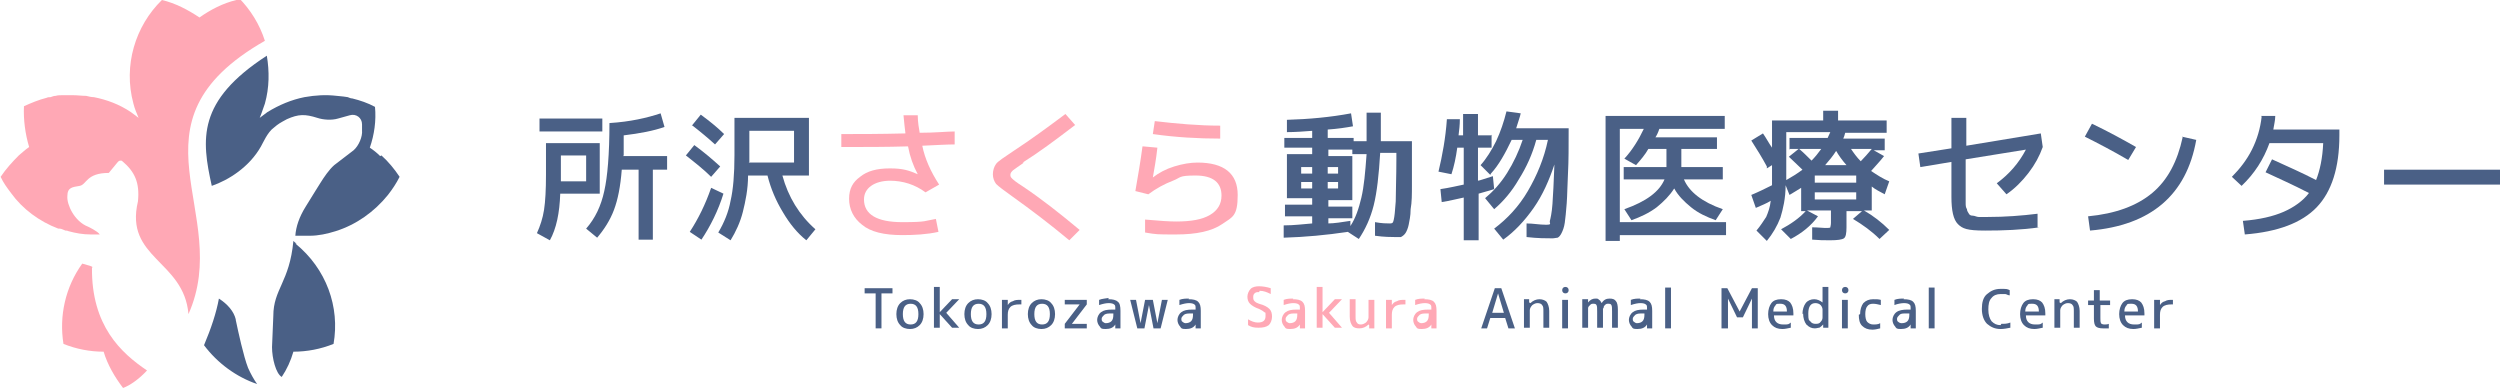 <?xml version="1.0" encoding="UTF-8"?> <svg xmlns="http://www.w3.org/2000/svg" id="_レイヤー_2" data-name=" レイヤー 2" version="1.1" viewBox="0 0 386 59.9"><defs><style> .cls-1 { fill: #4a6086; } .cls-1, .cls-2 { stroke-width: 0px; } .cls-2 { fill: #ffa8b5; } </style></defs><g id="_レイヤー_1-2" data-name=" レイヤー 1-2"><path class="cls-2" d="M14.3,41.3c0-.2-.6-.3-1.6-.6-2.6,3.6-3.6,8.1-2.9,12.4,2,.8,4.1,1.2,6.2,1.2.6,2,1.7,3.9,3,5.6,1.1-.4,2.5-1.4,3.7-2.7-4-2.7-8.6-6.9-8.5-15.9Z"></path><path class="cls-2" d="M36.5,0c-2.1.5-4,1.5-5.7,2.7C29,1.5,27.1.5,25,0c-4.1,4-6,10.1-4.4,16,.2.8.5,1.5.8,2.2-.4-.3-.8-.6-1.2-.9-1.8-1.2-3.7-1.9-5.7-2.3-.4,0-.8-.1-1.2-.2-.7,0-1.3-.1-2-.1s-1.2,0-1.7,0c-.3,0-.7,0-1,.1-.3,0-.5.1-.8.2-.2,0-.4,0-.6.1-1.2.3-2.4.8-3.5,1.3-.1,2.1.2,4.3.8,6.3-.6.4-1.1.9-1.6,1.3-1,1-2,2.1-2.8,3.3.4.9,1,1.7,1.6,2.5,1.8,2.5,4.4,4.4,7.3,5.5,0,0,.1,0,.2,0,.3,0,.6.2.9.3.2,0,.3,0,.5.1,1.1.3,2.2.5,3.4.5.3,0,.5,0,.8,0h.6c-.3-.5-1.8-1.2-1.8-1.2-2.1-.8-3.3-3.4-3.2-4.7,0-1.4.8-1.4,1.9-1.6,1.1-.2,1-2,4.5-2l1.4-1.7c.1-.1.2-.2.4-.2s.2,0,.3.1h0c1.9,1.6,2.7,3.3,2.4,6.2-2.1,8.8,7.1,9.1,7.8,17.4,7-15.7-10.6-29.4,11.8-42.2-.8-2.5-2.2-4.8-4.1-6.7"></path><path class="cls-1" d="M58.7,24.1c-.5-.5-1-.9-1.6-1.3.7-2,1-4.2.8-6.3-1.1-.6-2.3-1-3.5-1.3-.2,0-.5-.1-.7-.2-.2,0-.5-.1-.7-.1-.3,0-.7-.1-1-.1-1.7-.2-3.3-.1-5,.2-2,.4-3.9,1.2-5.7,2.3-.4.3-.8.6-1.2.9.3-.7.5-1.4.8-2.2.7-2.5.7-5,.3-7.4-10.8,7-10.1,12.9-8.5,20.1,2.6-.9,5.8-2.9,7.6-6.1.3-.5,1-2.2,2-2.9.7-.6.9-.7,2-1.3,1.8-.8,2.8-.8,4.7-.2.9.3,2.2.4,3.2.1l1.8-.5c1-.3,1.9.4,1.9,1.4v.9c.1,1-.5,2.4-1.3,3.1l-3,2.3c-.8.7-1.6,1.9-2.1,2.7,0,0-1.2,1.9-2.3,3.7-1,1.6-1.5,3.1-1.6,4.5.7,0,1.5,0,2.2,0,1.4,0,2.7-.3,4-.7,3.2-1,6-3,8.1-5.6.7-.9,1.3-1.8,1.8-2.8h0c-.8-1.2-1.7-2.3-2.8-3.3h0Z"></path><path class="cls-1" d="M45.8,37.6c-.2-.1-.3-.2-.5-.4-.6,6.4-3.1,7.4-3.1,11.6l-.2,4.8c0,1.7.6,4.1,1.5,4.6,0,0,0,0,0,0,.8-1.2,1.4-2.5,1.8-3.9,2.1,0,4.2-.4,6.2-1.2,1-5.7-1.1-11.6-5.9-15.5h0Z"></path><path class="cls-1" d="M36.4,49.3c-.3-1.2-1.2-2.3-2.6-3.2-.4,2.2-1.2,4.6-2.3,7.2,2.1,2.8,5,4.9,8.2,6-.5-.7-1-1.6-1.4-2.5-.7-1.8-1.5-5.5-1.9-7.4h0Z"></path><path class="cls-1" d="M84.3,22.1h8.3v7.8h-6.1c-.1,3-.6,5.4-1.6,7.2l-2-1.1c.5-1.1.9-2.3,1.1-3.6s.3-3.1.3-5.4v-5h0ZM83.3,20.3v-2h9.7v2h-9.7ZM86.6,28h3.9v-4h-3.9v4ZM96.2,24.1h6.8v2.1h-2.2v10.8h-2.2v-10.8h-2.6c-.2,2.6-.6,4.6-1.2,6.2-.6,1.6-1.5,3-2.6,4.3l-1.7-1.4c1.4-1.6,2.3-3.5,2.8-5.8.5-2.2.8-5.7.8-10.5,3.2-.2,5.8-.8,7.9-1.5l.6,2.1c-1.7.6-3.8,1-6.3,1.3,0,1.4,0,2.5,0,3.1h0Z"></path><path class="cls-1" d="M109.9,27.4c-1.2-1.2-2.6-2.3-4-3.4l1.3-1.6c1.5,1.1,2.8,2.2,4,3.3l-1.4,1.6ZM111.7,29.9c-.8,2.6-2,5-3.4,7.1l-1.8-1.2c1.3-2,2.4-4.2,3.3-6.8l1.9.9h0ZM106.9,19.3l1.3-1.6c1.5,1.1,2.7,2.1,3.6,3l-1.4,1.6c-1.1-1-2.3-2-3.6-3ZM115.5,27.1c0,2.1-.4,4-.8,5.6-.4,1.6-1.1,3.1-1.9,4.4l-1.9-1.2c.9-1.5,1.6-3.2,1.9-4.9.4-1.7.6-4.1.6-7v-5.8h11.5v8.9h-4.1c.9,3.3,2.6,6.1,5.1,8.3l-1.4,1.7c-1.4-1.1-2.6-2.6-3.6-4.3-1.1-1.8-1.9-3.7-2.4-5.7h-2.9ZM115.6,25.1h7v-4.9h-6.9v4.6s0,0,0,.1c0,0,0,.1,0,.1h0Z"></path><path class="cls-2" d="M137.5,27.9c-1.3,0-2.3.3-3,.8-.7.5-1.1,1.2-1.1,2.1,0,2.3,2,3.5,5.9,3.5s3.4-.2,5.2-.5l.4,2c-1.8.4-3.7.5-5.6.5-2.8,0-4.9-.5-6.2-1.6-1.3-1-2-2.4-2-4s.6-2.6,1.7-3.4c1.1-.9,2.6-1.3,4.6-1.3s2.9.3,4.3.9h0c-.7-1.3-1.2-2.7-1.5-4.3-3.2.1-6.7.1-10.3.1v-2c2.7,0,6,0,9.9-.1-.1-.8-.2-1.7-.3-2.8h2.2c0,1.1.2,2.1.3,2.7,2.4,0,4.2-.2,5.4-.2v2c-1.1,0-2.8.1-5,.2.4,2,1.3,4,2.6,6l-2.1,1.2c-1.6-1.2-3.5-1.8-5.5-1.8h0Z"></path><path class="cls-2" d="M158.1,25.1c-.9.6-1.4,1-1.7,1.2-.2.2-.4.4-.4.7s.1.4.3.6c.2.2.7.6,1.5,1.1,3,2,5.9,4.3,8.9,6.8l-1.6,1.6c-3-2.5-5.9-4.7-8.7-6.7-1.4-1-2.2-1.6-2.6-2-.3-.4-.5-.9-.5-1.5s.2-1.2.5-1.6,1.2-1,2.7-2c2.6-1.7,5.2-3.6,8-5.7l1.5,1.7c-3,2.3-5.7,4.3-8.1,5.8h0Z"></path><path class="cls-2" d="M176.5,22.6l2.2.2c-.2,1.9-.5,3.4-.7,4.6h0c.9-.7,2-1.3,3.3-1.7s2.5-.6,3.6-.6c4.1,0,6.2,1.7,6.2,5s-.8,3.4-2.4,4.5-4,1.6-7.1,1.6-3,0-4.8-.3v-2c2.2.2,3.8.3,4.8.3,2.3,0,4-.3,5.2-1s1.8-1.7,1.8-3c0-2-1.3-3.1-4-3.1s-2.2.3-3.5.8c-1.3.5-2.6,1.2-3.8,2.1l-2-.5c.4-2.3.8-4.6,1.1-6.9h0ZM178.3,18.7c3.4.4,6.8.7,10.1.7v2c-3.4,0-6.9-.2-10.4-.7l.3-2Z"></path><path class="cls-1" d="M198.3,21.3h4.3v-1.1c-1.3.1-2.6.2-3.9.2v-1.9c3.4-.1,6.7-.4,9.9-1l.3,2c-1.1.2-2.4.4-3.9.5v1.3h4v.5h2c0-.9,0-2.4,0-4.4h2.2c0,2,0,3.5,0,4.4h4.8v1.4c0,2.2,0,4,0,5.4,0,1.4,0,2.6-.2,3.7,0,1.1-.2,1.8-.3,2.4-.1.5-.3,1-.5,1.3s-.5.5-.7.6c-.2,0-.6,0-1,0s-1.6,0-3-.2v-2.1c1.1.2,1.8.2,2.3.2s.5-.2.6-.6c.1-.4.2-1.3.3-2.8,0-1.5.1-3.7.1-6.6v-.9h-2.5c-.2,3.4-.5,6.1-1,8.1-.5,2-1.3,3.7-2.3,5.2l-1.7-1.1c-3.3.5-6.6.8-9.9.9v-1.9c1.6,0,3.1-.2,4.4-.3v-1.1h-4.2v-1.8h4.2v-1h-3.9v-6.8h3.9v-1h-4.3v-1.8h0ZM200.9,26.8h1.7v-1h-1.7v1ZM200.9,28.1v1h1.7v-1h-1.7ZM205,34.5c1,0,2.2-.2,3.5-.4v.8c.8-1.2,1.3-2.7,1.7-4.4s.6-3.9.8-6.7h-2.2v-.7h-3.7v1h3.7v6.8h-3.7v1h3.7v1.8h-3.7v.9h0ZM205,26.8h1.6v-1h-1.6v1ZM205,29.1h1.6v-1h-1.6v1Z"></path><path class="cls-1" d="M230.3,20.8v2h-2.1v5.1c.2,0,1-.3,2.3-.7l.2,2c-.9.3-1.8.5-2.4.7v7.2h-2.3v-6.6c-1,.2-2.1.5-3.4.7l-.2-2c1.4-.2,2.6-.5,3.6-.7v-5.7h-1c-.2,1.5-.5,2.9-.9,4.1l-2-.4c.6-2.5,1.1-5.2,1.3-8.1h2c0,.9-.1,1.7-.2,2.5h.7v-3.3h2.3v3.3h2.2ZM230.1,27l-1.5-1.5c.9-1,1.7-2.3,2.4-3.7.7-1.5,1.2-3,1.6-4.6l2.2.3c-.1.5-.4,1.3-.7,2.3h8.1c0,2.8,0,5.1-.1,6.9s-.1,3.4-.2,4.7c-.1,1.3-.2,2.3-.3,3s-.3,1.2-.5,1.6-.4.6-.6.7c-.2,0-.5.1-.8.1-.9,0-2.3,0-4-.2v-2.1c1,0,2,.2,3,.2s.5-.2.6-.6c.1-.4.3-1.2.4-2.6.1-1.4.2-3.4.3-6.1-.8,2.4-1.8,4.7-3.2,6.7-1.4,2-3,3.7-4.7,4.9l-1.4-1.7c2-1.5,3.8-3.4,5.2-5.8s2.5-5,3.1-7.9h-1.8c-.6,2.2-1.5,4.2-2.7,6.1-1.1,1.9-2.4,3.4-3.8,4.6l-1.4-1.7c1.2-1,2.4-2.3,3.4-3.9,1-1.6,1.8-3.3,2.4-5.1h-1.7c-1,2.1-2,3.9-3.2,5.2h0Z"></path><path class="cls-1" d="M250.7,27.7v-1.9h6.6v-2.8h-2.8c-.5.9-1.2,1.7-1.9,2.5l-1.8-1c1.2-1.3,2.2-2.9,3-4.6h-3.7v14.4h16.4v2h-16.4v.9h-2.2v-19.3h18.4v2h-10.1c-.2.6-.4,1-.6,1.3h9.5v1.8h-5.5v2.8h6.4v1.9h-6c.8,1.9,2.8,3.5,6,4.6l-1.1,1.7c-1.4-.5-2.7-1.1-3.8-2-1.1-.9-2-1.8-2.6-2.9-.7,1.1-1.6,2-2.7,2.9-1.2.9-2.5,1.5-3.9,2l-1.1-1.7c3.4-1.2,5.4-2.7,6.2-4.6h-6.2,0Z"></path><path class="cls-1" d="M272.8,25.7c-.7-1.3-1.5-2.6-2.4-4l1.8-1.1c.5.7.9,1.5,1.4,2.2v-4.2h7.9v-1.5h2.3v1.5h7.5v1.9h-6.4c-.1.4-.2.7-.3.9h6.4v1.8h-1.7l1.6.9c-.7.9-1.4,1.6-2,2.3.9.6,1.8,1.2,2.8,1.6l-.7,2c-.7-.4-1.4-.7-2-1.2v3.7h-1.2c1.4.8,2.7,1.8,3.9,3l-1.5,1.4c-1.2-1.2-2.6-2.2-4.1-3.1l1.4-1.2h-2.4v2.5c0,.9-.1,1.5-.4,1.7-.3.2-1,.3-2.1.3s-1.6,0-2.8-.1v-1.9c.9,0,1.6.1,2,.1s.8,0,.8-.1.1-.3.1-.7v-1.9h-3.7l1.7.9c-1.1,1.5-2.5,2.6-4.2,3.5l-1.5-1.5c1.5-.8,2.8-1.7,3.8-2.8h-.7v-3.6c-.5.3-1.1.7-1.8,1.1l-.6-1.5c0,2-.4,3.7-.8,5-.5,1.3-1.2,2.5-2.1,3.6l-1.6-1.6c.6-.7,1.1-1.5,1.5-2.1.3-.7.6-1.5.7-2.5-.6.4-1.4.7-2.3,1.1l-.7-2c1.2-.5,2.2-1,3.2-1.5,0-.6,0-1.6,0-3.1l-.8.5h0ZM276.3,23.1v-1.8h5.9c0-.1.2-.4.4-.9h-6.8v7.4c.9-.5,1.7-1,2.5-1.6-.8-.8-1.5-1.4-2.1-2l1.5-1.2h-1.3ZM279.7,24.8c.5-.5,1-1.1,1.5-1.8h-3.4c.6.5,1.2,1.1,1.9,1.8h0ZM280.2,28.2h6.4v-1.1h-6.4v1.1ZM280.2,29.7v1.1h6.4v-1.1h-6.4ZM285.1,25.5c-.7-.8-1.2-1.5-1.6-2.2-.5.8-1.1,1.5-1.7,2.2h3.3,0ZM287.3,24.9c.6-.6,1.1-1.2,1.7-1.9h-3.2c.4.6.9,1.3,1.5,1.9Z"></path><path class="cls-1" d="M314.9,35.1c-2.8.4-5.6.5-8.4.5s-3.5-.3-4.2-1-1-2.1-1-4.2v-5.4l-4.8.8-.3-2.1,5.1-.8v-4.7h2.3v4.3l11.5-1.9.3,2.1c-.5,1.4-1.2,2.7-2.2,4-1,1.3-2.1,2.4-3.4,3.3l-1.5-1.7c1.9-1.4,3.4-3.1,4.5-5.2l-9.3,1.5v5.3c0,.6,0,1,0,1.4s0,.7.2,1c0,.3.2.5.3.7s.3.3.6.3c.3,0,.6.2.9.2.3,0,.8,0,1.4,0,2.7,0,5.3-.2,7.7-.5v2.1c.1,0,.1,0,.1,0Z"></path><path class="cls-1" d="M321.9,21.1l1.1-2c2.5,1.2,4.7,2.4,6.8,3.6l-1.2,2c-2.4-1.4-4.7-2.6-6.7-3.6ZM336.9,21.1l2.2.5c-1.5,8.5-7,13.2-16.4,14l-.3-2.2c4.2-.4,7.5-1.6,9.9-3.6,2.4-2,3.9-4.9,4.7-8.6h0Z"></path><path class="cls-1" d="M349.1,17.9h2.2c0,.7-.2,1.4-.3,2.1h10.2v.9c0,5-1.2,8.7-3.5,11.1-2.3,2.4-6,3.8-11.1,4.2l-.3-2.1c2.6-.2,4.7-.7,6.3-1.4,1.6-.7,3-1.7,3.9-2.9-2.5-1.3-4.8-2.3-6.7-3.2l1-2c2.4,1.1,4.7,2.1,6.8,3.2.6-1.5,1-3.4,1.1-5.7h-8.3c-.9,2.5-2.3,4.7-4.3,6.6l-1.5-1.4c1.2-1.2,2.3-2.6,3.1-4.2s1.3-3.3,1.5-5.1h0Z"></path><path class="cls-1" d="M368.1,28.5v-2.3h18v2.3h-18Z"></path><path class="cls-1" d="M133.4,44.5h4.4v.8h-1.7v5.4h-.9v-5.4h-1.7v-.8h0Z"></path><path class="cls-1" d="M139,46.8c.4-.4.9-.6,1.5-.6s1.2.2,1.5.6c.4.4.6,1,.6,1.7s-.2,1.3-.6,1.7c-.4.4-.9.6-1.5.6s-1.2-.2-1.5-.6c-.4-.4-.6-1-.6-1.7s.2-1.3.6-1.7ZM139.4,48.5c0,1.1.4,1.6,1.2,1.6s1.2-.5,1.2-1.6-.4-1.6-1.2-1.6-1.2.5-1.2,1.6Z"></path><path class="cls-1" d="M145.1,48.5h0v2.1h-.9v-6.3h.9v3.9h0l1.9-2h1.1l-2,2.1,2,2.3h-1.1l-1.9-2.1h0Z"></path><path class="cls-1" d="M149.5,46.8c.4-.4.9-.6,1.5-.6s1.2.2,1.5.6c.4.4.6,1,.6,1.7s-.2,1.3-.6,1.7c-.4.4-.9.6-1.5.6s-1.2-.2-1.5-.6c-.4-.4-.6-1-.6-1.7s.2-1.3.6-1.7ZM149.9,48.5c0,1.1.4,1.6,1.2,1.6s1.2-.5,1.2-1.6-.4-1.6-1.2-1.6-1.2.5-1.2,1.6Z"></path><path class="cls-1" d="M157.6,47h-.2c-.6,0-1.1.1-1.4.4-.3.3-.4.7-.4,1.2v2.1h-.9v-4.4h.9v.8h0c.2-.3.4-.5.8-.6.3-.2.7-.2,1.1-.2h.2v.7h0Z"></path><path class="cls-1" d="M159.3,46.8c.4-.4.9-.6,1.5-.6s1.2.2,1.5.6c.4.4.6,1,.6,1.7s-.2,1.3-.6,1.7c-.4.4-.9.6-1.5.6s-1.2-.2-1.5-.6c-.4-.4-.6-1-.6-1.7s.2-1.3.6-1.7ZM159.7,48.5c0,1.1.4,1.6,1.2,1.6s1.2-.5,1.2-1.6-.4-1.6-1.2-1.6-1.2.5-1.2,1.6Z"></path><path class="cls-1" d="M164.4,46.3h3.4v.7l-2.3,3h0s2.3,0,2.3,0v.7h-3.4v-.7l2.3-3h0s-2.3,0-2.3,0v-.7Z"></path><path class="cls-1" d="M171.1,46.2c.7,0,1.2.1,1.5.4.3.2.4.7.4,1.4v2.7h-.8v-.6h0c-.3.5-.8.7-1.5.7s-.7-.1-.9-.4c-.2-.2-.4-.6-.4-1s.2-.9.6-1.2c.4-.3.9-.4,1.7-.4h.5v-.2c0-.3,0-.5-.2-.6-.1-.1-.4-.2-.8-.2s-.9.1-1.5.3v-.8c.5-.2,1-.2,1.5-.3ZM172.1,48.4h-.5c-.5,0-.8,0-1.1.2-.2.2-.4.4-.4.6s0,.4.2.5c.1.1.3.2.4.2.4,0,.7-.1.9-.3s.3-.5.3-1v-.3h0Z"></path><path class="cls-1" d="M175.4,46.3l.7,3.6h0l.7-3.6h1.2l.7,3.6h0l.7-3.6h.9l-1.1,4.4h-1.1l-.7-3.6h0l-.7,3.6h-1.1l-1.1-4.4h1,0Z"></path><path class="cls-1" d="M183.5,46.2c.7,0,1.2.1,1.5.4s.4.7.4,1.4v2.7h-.8v-.6h0c-.3.5-.8.7-1.5.7s-.7-.1-.9-.4c-.2-.2-.4-.6-.4-1s.2-.9.6-1.2c.4-.3.9-.4,1.7-.4h.5v-.2c0-.3,0-.5-.2-.6-.1-.1-.4-.2-.8-.2s-.9.1-1.5.3v-.8c.5-.2,1-.2,1.5-.2h0ZM184.4,48.4h-.5c-.5,0-.8,0-1.1.2-.2.2-.4.4-.4.6s0,.4.2.5c.1.1.3.2.4.2.4,0,.7-.1.9-.3s.3-.5.3-1v-.3h0Z"></path><path class="cls-2" d="M194.4,45.1c-.3,0-.5,0-.7.2-.2.2-.2.4-.2.6s0,.4.2.6.4.3.7.4c.8.2,1.3.5,1.6.8.3.3.4.7.4,1.2s-.2,1-.5,1.3c-.4.3-.9.4-1.6.4s-1.1-.1-1.6-.4v-.9c.5.3,1,.5,1.5.5.8,0,1.2-.3,1.2-1s0-.5-.2-.6c-.2-.2-.4-.3-.8-.5-.6-.2-1.1-.5-1.4-.8-.3-.3-.4-.7-.4-1.1s.2-.9.5-1.2c.3-.3.8-.4,1.3-.4s1.2.1,1.8.3v.9c-.6-.3-1.1-.5-1.7-.5h0Z"></path><path class="cls-2" d="M199.6,46.2c.7,0,1.2.1,1.5.4s.4.7.4,1.4v2.7h-.8v-.6h0c-.3.5-.8.7-1.5.7s-.7-.1-.9-.4c-.2-.2-.4-.6-.4-1s.2-.9.6-1.2c.4-.3.9-.4,1.7-.4h.5v-.2c0-.3,0-.5-.2-.6-.1-.1-.4-.2-.8-.2s-.9.1-1.5.3v-.8c.5-.2,1-.2,1.5-.2h0ZM200.5,48.4h-.5c-.5,0-.8,0-1.1.2-.2.2-.4.4-.4.6s0,.4.2.5c.1.1.3.2.4.2.4,0,.7-.1.9-.3s.3-.5.3-1v-.3h0Z"></path><path class="cls-2" d="M204.2,48.5h0v2.1h-.9v-6.3h.9v3.9h0l1.9-2h1.1l-2,2.1,2,2.3h-1.1l-1.9-2.1h0Z"></path><path class="cls-2" d="M211.3,50.1c-.4.4-.9.6-1.4.6s-.9-.1-1.1-.4-.4-.7-.4-1.4v-2.7h.9v2.6c0,.5,0,.8.2,1,.1.2.3.3.6.3s.5-.1.8-.3c.2-.2.4-.5.4-.8v-2.7h.9v4.4h-.8v-.5h0,0Z"></path><path class="cls-2" d="M216.9,47h-.2c-.6,0-1.1.1-1.4.4-.3.3-.4.7-.4,1.2v2.1h-.9v-4.4h.9v.8h0c.2-.3.4-.5.8-.6.3-.2.7-.2,1.1-.2h.2v.7h0Z"></path><path class="cls-2" d="M219.9,46.2c.7,0,1.2.1,1.5.4s.4.7.4,1.4v2.7h-.8v-.6h0c-.3.5-.8.7-1.5.7s-.7-.1-.9-.4c-.2-.2-.4-.6-.4-1s.2-.9.6-1.2c.4-.3.9-.4,1.7-.4h.5v-.2c0-.3,0-.5-.2-.6-.1-.1-.4-.2-.8-.2s-.9.1-1.5.3v-.8c.5-.2,1-.2,1.5-.2h0ZM220.8,48.4h-.5c-.5,0-.8,0-1.1.2-.2.2-.4.4-.4.6s0,.4.2.5c.1.1.3.2.4.2.4,0,.7-.1.9-.3s.3-.5.3-1v-.3h0Z"></path><path class="cls-1" d="M228.7,50.7l2.1-6.2h1l2.1,6.2h-1l-.5-1.6h-2.3l-.5,1.6h-1ZM230.4,48.3h1.8l-.9-3h0l-.9,3h0Z"></path><path class="cls-1" d="M236.3,46.8c.4-.4.9-.6,1.4-.6s.9.2,1.1.4c.2.3.4.8.4,1.4v2.6h-.9v-2.5c0-.5,0-.8-.2-1-.1-.2-.4-.3-.7-.3s-.5.1-.8.3c-.2.2-.4.5-.4.8v2.7h-.9v-4.4h.8v.5h0,0Z"></path><rect class="cls-1" x="241.2" y="46.3" width=".9" height="4.4"></rect><path class="cls-1" d="M241.7,44.3c-.3,0-.5.2-.5.5s.2.5.5.5.5-.2.5-.5-.2-.5-.5-.5Z"></path><path class="cls-1" d="M247.5,47.6v3h-.9v-2.5c0-.5,0-.8-.1-1-.1-.2-.3-.2-.5-.2s-.3,0-.5.2-.3.3-.3.5v3h-.9v-4.4h.9v.5h0c.3-.4.7-.6,1.1-.6s.4,0,.6.2c.1,0,.3.3.4.5h0c.3-.5.7-.7,1.2-.7s.8.1,1,.4c.2.2.3.7.3,1.3v2.8h-.9v-2.5c0-.5,0-.8-.1-1-.1-.2-.3-.2-.5-.2s-.3,0-.5.2-.2.3-.2.5h0Z"></path><path class="cls-1" d="M253.2,46.2c.7,0,1.2.1,1.5.4s.4.7.4,1.4v2.7h-.8v-.6h0c-.3.5-.8.7-1.5.7s-.7-.1-.9-.4c-.2-.2-.4-.6-.4-1s.2-.9.6-1.2c.4-.3.9-.4,1.7-.4h.5v-.2c0-.3,0-.5-.2-.6-.1-.1-.4-.2-.8-.2s-.9.1-1.5.3v-.8c.5-.2,1-.2,1.5-.2h0ZM254.1,48.4h-.5c-.5,0-.8,0-1.1.2-.2.2-.4.4-.4.6s0,.4.2.5c.1.1.3.2.4.2.4,0,.7-.1.9-.3s.3-.5.3-1v-.3h0Z"></path><path class="cls-1" d="M257.1,50.7v-6.3h.9v6.3h-.9Z"></path><path class="cls-1" d="M265.8,50.7v-6.2h.9l1.9,3.6h0l1.9-3.6h.9v6.2h-.9v-4.6h0l-1.4,2.9h-.9l-1.4-2.9h0v4.6h-.9,0Z"></path><path class="cls-1" d="M273.9,48.7c0,.9.5,1.4,1.4,1.4s.8,0,1.2-.3v.8c-.5.1-.9.2-1.3.2-.7,0-1.2-.2-1.6-.6-.4-.4-.6-1-.6-1.7s.2-1.3.5-1.7c.3-.4.8-.6,1.5-.6s1.1.2,1.4.5c.3.4.5.9.5,1.7s0,.2,0,.3h-2.9ZM273.9,48.1h2c0-.8-.3-1.2-1-1.2s-.6,0-.8.3c-.2.2-.3.5-.3.9Z"></path><path class="cls-1" d="M278.3,48.5c0-.7.2-1.3.5-1.7.3-.4.8-.6,1.3-.6s.9.2,1.3.5h0v-2.4h.9v6.3h-.8v-.5h0c-.2.2-.4.4-.6.5-.2,0-.4.1-.7.1-.5,0-.9-.2-1.3-.6-.3-.4-.5-1-.5-1.7h0ZM281.4,49.1v-1.3c0-.2-.1-.5-.3-.7s-.5-.3-.8-.3c-.7,0-1.1.5-1.1,1.6s.1,1,.3,1.2c.2.3.5.4.8.4s.6,0,.8-.3c.2-.2.3-.4.3-.7h0Z"></path><rect class="cls-1" x="284.4" y="46.3" width=".9" height="4.4"></rect><path class="cls-1" d="M284.9,44.3c-.3,0-.5.2-.5.5s.2.5.5.5.5-.2.5-.5-.2-.5-.5-.5Z"></path><path class="cls-1" d="M287.2,48.5c0-.7.2-1.3.5-1.7.4-.4.9-.6,1.5-.6s.8,0,1.2.1v.8c-.4-.1-.8-.2-1.2-.2s-.7.1-.9.4c-.2.2-.3.7-.3,1.2s.1,1,.3,1.2c.2.2.5.4.9.4s.8,0,1.1-.2v.8c-.4.1-.8.2-1.2.2-.7,0-1.2-.2-1.6-.6-.4-.4-.5-1-.5-1.7h0Z"></path><path class="cls-1" d="M293.9,46.2c.7,0,1.2.1,1.5.4s.4.7.4,1.4v2.7h-.8v-.6h0c-.3.5-.8.7-1.5.7s-.7-.1-.9-.4c-.2-.2-.4-.6-.4-1s.2-.9.6-1.2c.4-.3,1-.4,1.7-.4h.5v-.2c0-.3,0-.5-.2-.6-.1-.1-.4-.2-.8-.2s-1,.1-1.5.3v-.8c.5-.2,1-.2,1.5-.2h0ZM294.8,48.4h-.5c-.5,0-.8,0-1,.2-.2.2-.4.4-.4.6s0,.4.2.5c.1.1.3.2.5.2.4,0,.7-.1.9-.3s.3-.5.3-1v-.3h0Z"></path><path class="cls-1" d="M297.8,50.7v-6.3h.9v6.3h-.9Z"></path><path class="cls-1" d="M309,50c.5,0,.9,0,1.4-.2v.8c-.5.1-1,.2-1.5.2-.9,0-1.5-.3-2.1-.8-.5-.5-.8-1.3-.8-2.3s.2-1.8.8-2.3,1.2-.8,2.1-.8,1,0,1.4.2v.8c-.3,0-.5-.2-.7-.2s-.4,0-.7,0c-.6,0-1.1.2-1.4.6-.4.4-.5,1-.5,1.8s.2,1.4.5,1.8c.4.4.8.6,1.4.6h0Z"></path><path class="cls-1" d="M312.8,48.7c0,.9.5,1.4,1.4,1.4s.8,0,1.2-.3v.8c-.5.1-.9.2-1.3.2-.7,0-1.2-.2-1.6-.6s-.6-1-.6-1.7.2-1.3.5-1.7c.3-.4.8-.6,1.5-.6s1.1.2,1.4.5c.3.4.5.9.5,1.7s0,.2,0,.3h-2.9ZM312.8,48.1h2c0-.8-.3-1.2-1-1.2s-.6,0-.8.3c-.2.2-.3.5-.3.9Z"></path><path class="cls-1" d="M318.2,46.8c.4-.4.9-.6,1.4-.6s.9.2,1.1.4c.2.3.4.8.4,1.4v2.6h-.9v-2.5c0-.5,0-.8-.2-1-.1-.2-.4-.3-.7-.3s-.5.1-.8.3c-.2.2-.4.5-.4.8v2.7h-.9v-4.4h.8v.5h0,0Z"></path><path class="cls-1" d="M324.3,46.4h1.5v.7h-1.5v2c0,.4,0,.6.1.8,0,.1.3.2.5.2s.5,0,.7-.1v.7c-.3,0-.6,0-.9,0-.5,0-.9-.1-1.1-.3s-.3-.6-.3-1.2v-2.1h-.9v-.7h.9v-1.6h.9v1.6h0Z"></path><path class="cls-1" d="M328.1,48.7c0,.9.5,1.4,1.4,1.4s.8,0,1.2-.3v.8c-.5.1-.9.2-1.3.2-.7,0-1.2-.2-1.6-.6-.4-.4-.6-1-.6-1.7s.2-1.3.5-1.7c.3-.4.8-.6,1.5-.6s1.1.2,1.4.5c.3.4.5.9.5,1.7s0,.2,0,.3h-2.9ZM328.1,48.1h2c0-.8-.3-1.2-1-1.2s-.6,0-.8.3c-.2.2-.3.5-.3.9Z"></path><path class="cls-1" d="M335.5,47h-.2c-.6,0-1.1.1-1.4.4s-.4.7-.4,1.2v2.1h-.9v-4.4h.9v.8h0c.2-.3.4-.5.8-.6.3-.2.7-.2,1-.2h.2v.7h0Z"></path></g></svg> 